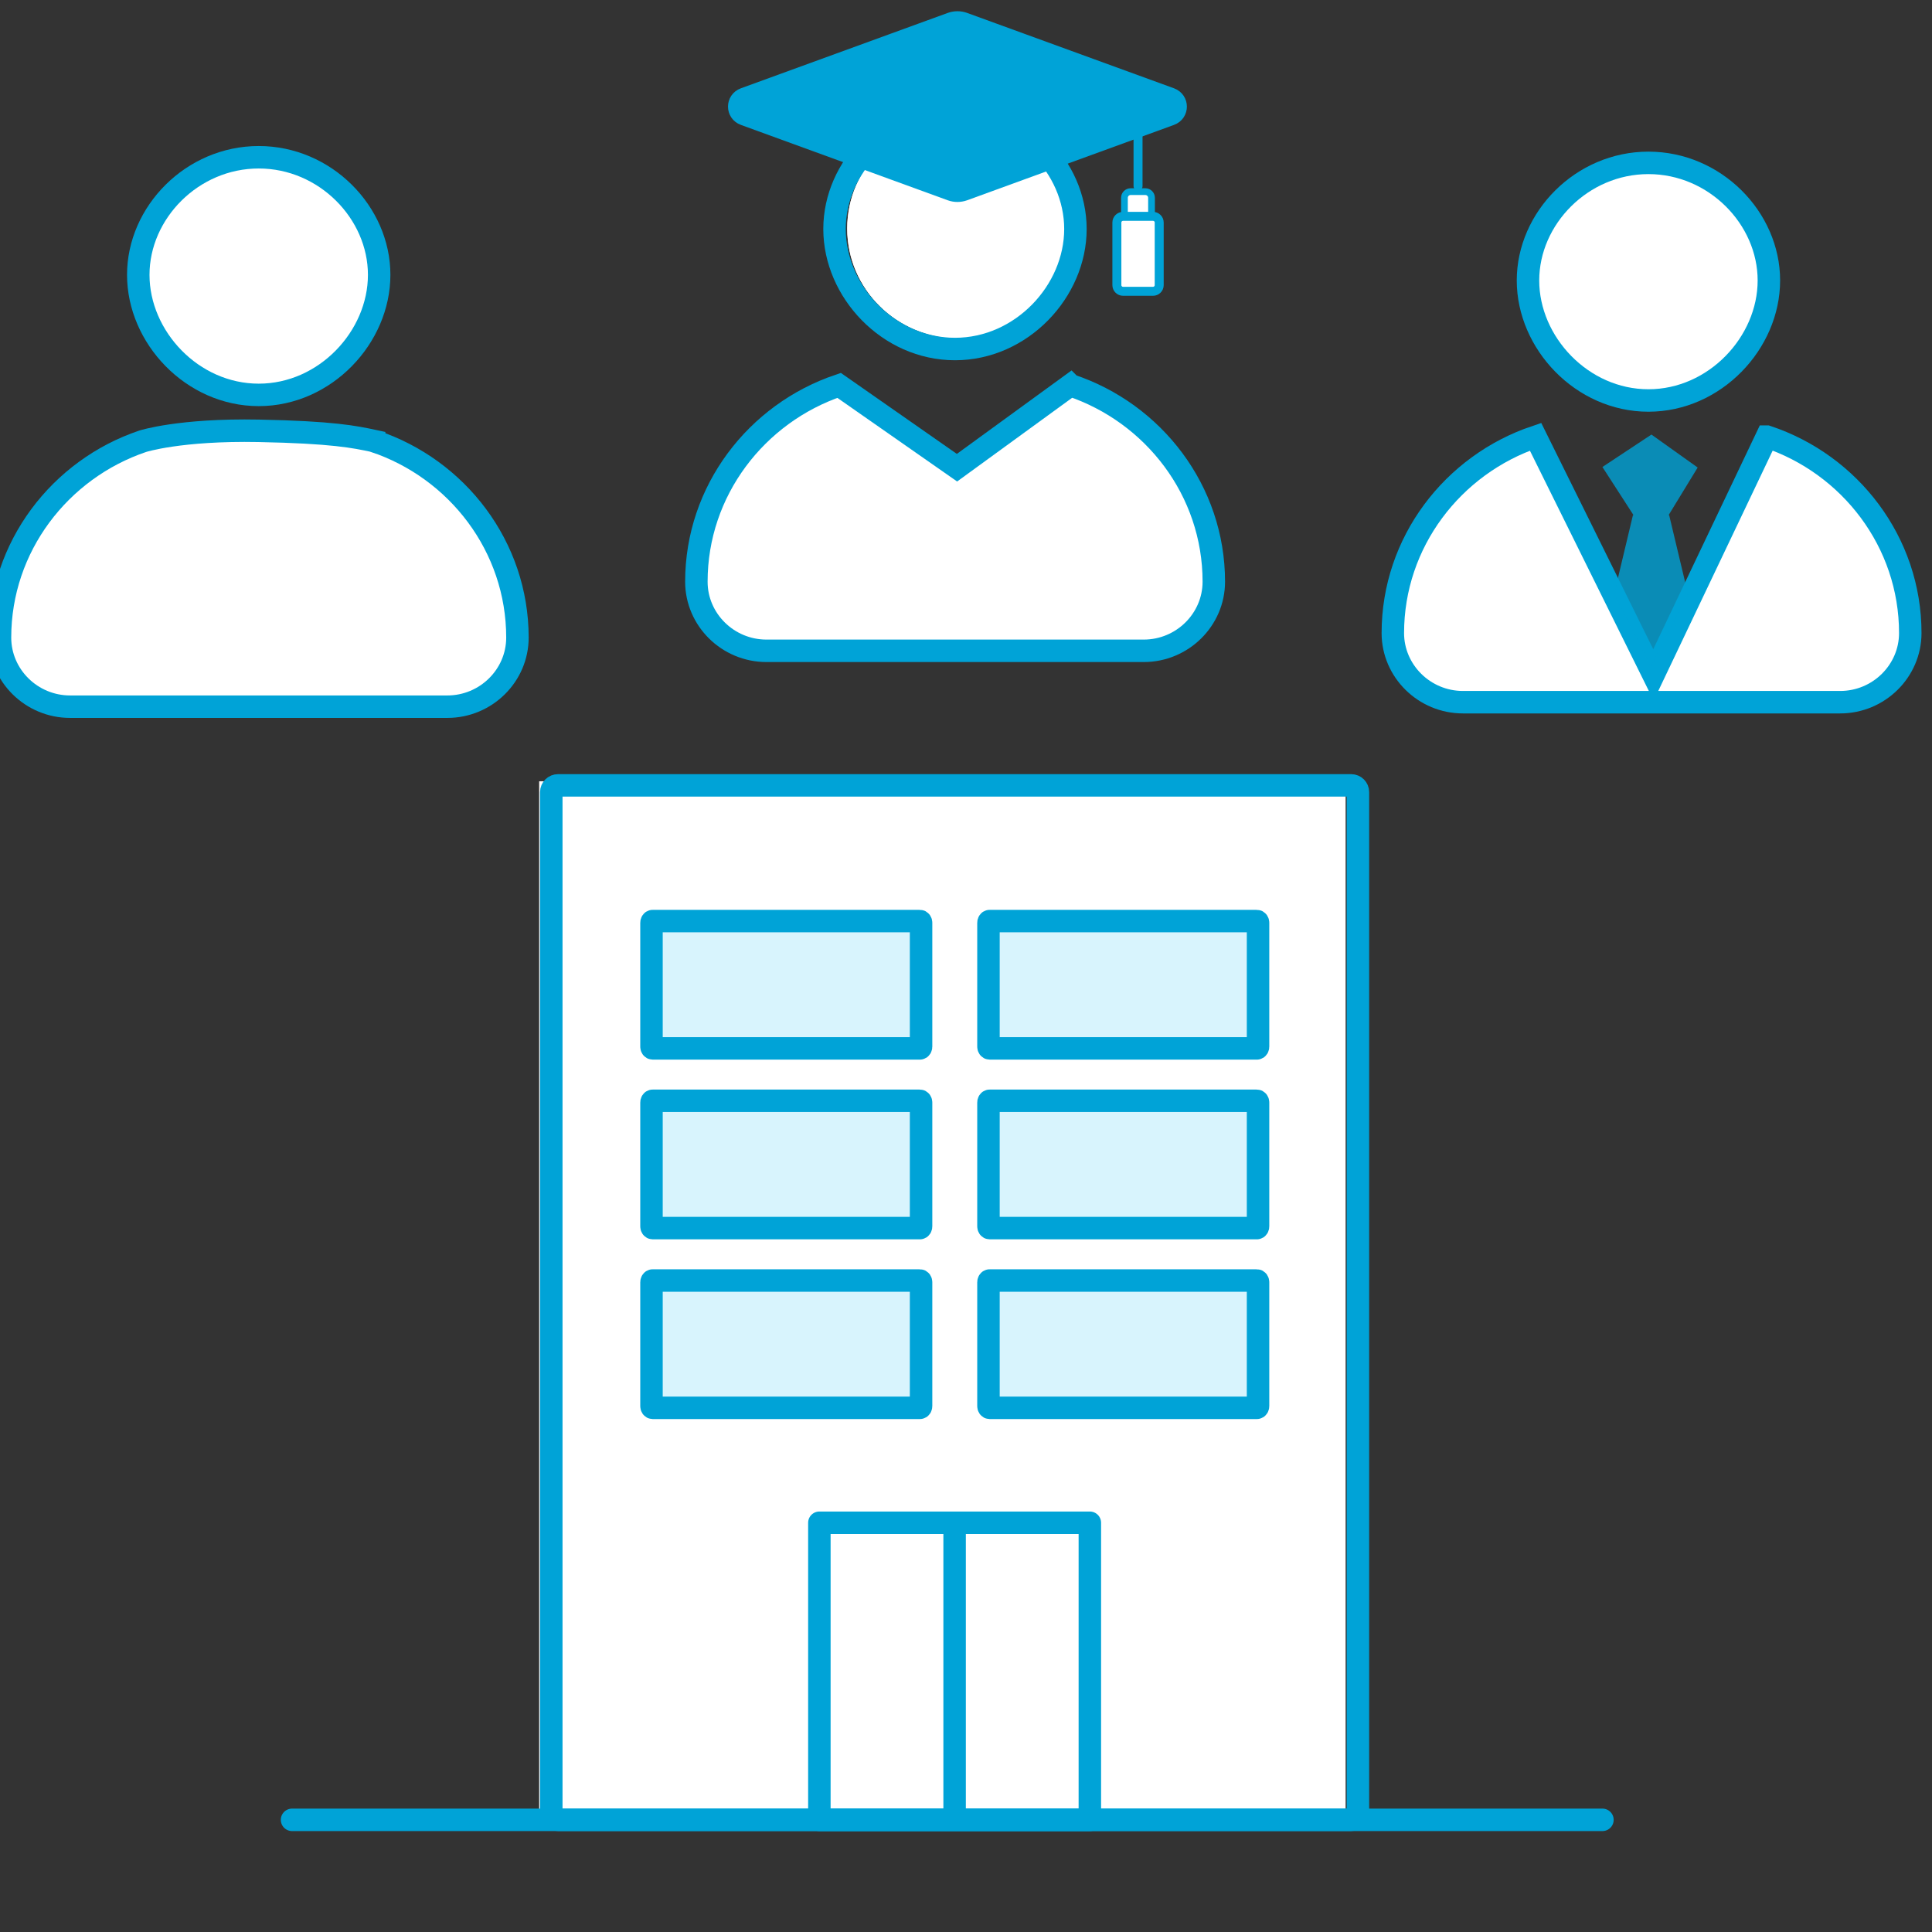 <svg width="86" height="86" viewBox="0 0 86 86" fill="none" xmlns="http://www.w3.org/2000/svg">
<rect x="0" y="0" width="86" height="86" fill="#333333" stroke="none"/>
<g clip-path="url(#clip0_2570_3333)">
<rect x="24" y="34.777" width="35.898" height="46.402" fill="white"/>
<path d="M60.145 34.96H24.841C24.675 34.96 24.54 35.093 24.54 35.257V80.71C24.54 80.874 24.675 81.007 24.841 81.007H60.145C60.312 81.007 60.446 80.874 60.446 80.71V35.257C60.446 35.093 60.312 34.96 60.145 34.96Z" stroke="#00A3D7" stroke-miterlimit="10"/>
<path d="M40.949 41H29.051C29.023 41 29 41.035 29 41.078V46.589C29 46.632 29.023 46.667 29.051 46.667H40.949C40.977 46.667 41 46.632 41 46.589V41.078C41 41.035 40.977 41 40.949 41Z" fill="#D8F4FD" stroke="#00A3D7" stroke-miterlimit="10"/>
<path d="M55.949 41H44.051C44.023 41 44 41.035 44 41.078V46.589C44 46.632 44.023 46.667 44.051 46.667H55.949C55.977 46.667 56 46.632 56 46.589V41.078C56 41.035 55.977 41 55.949 41Z" fill="#D8F4FD" stroke="#00A3D7" stroke-miterlimit="10"/>
<path d="M40.949 49H29.051C29.023 49 29 49.035 29 49.078V54.589C29 54.632 29.023 54.667 29.051 54.667H40.949C40.977 54.667 41 54.632 41 54.589V49.078C41 49.035 40.977 49 40.949 49Z" fill="#D8F4FD" stroke="#00A3D7" stroke-miterlimit="10"/>
<path d="M55.949 49H44.051C44.023 49 44 49.035 44 49.078V54.589C44 54.632 44.023 54.667 44.051 54.667H55.949C55.977 54.667 56 54.632 56 54.589V49.078C56 49.035 55.977 49 55.949 49Z" fill="#D8F4FD" stroke="#00A3D7" stroke-miterlimit="10"/>
<path d="M40.949 57H29.051C29.023 57 29 57.035 29 57.078V62.589C29 62.632 29.023 62.667 29.051 62.667H40.949C40.977 62.667 41 62.632 41 62.589V57.078C41 57.035 40.977 57 40.949 57Z" fill="#D8F4FD" stroke="#00A3D7" stroke-miterlimit="10"/>
<path d="M55.949 57H44.051C44.023 57 44 57.035 44 57.078V62.589C44 62.632 44.023 62.667 44.051 62.667H55.949C55.977 62.667 56 62.632 56 62.589V57.078C56 57.035 55.977 57 55.949 57Z" fill="#D8F4FD" stroke="#00A3D7" stroke-miterlimit="10"/>
<path d="M48.513 67.783H36.473V81.011H48.513V67.783Z" stroke="#00A3D7" stroke-miterlimit="10" stroke-linejoin="round"/>
<path d="M13 81.007H71.33" stroke="#00A3D7" stroke-miterlimit="10" stroke-linecap="round"/>
<path d="M42.493 67.783V81.007" stroke="#00A3D7" stroke-miterlimit="10"/>
<path d="M78.927 12.327C78.927 15.15 76.484 17.763 73.471 17.763C70.458 17.763 68.016 15.15 68.016 12.327C68.016 9.504 70.458 7 73.471 7C76.484 7 78.927 9.504 78.927 12.327Z" fill="white"/>
<path d="M78.739 12.485C78.739 15.258 76.338 17.827 73.377 17.827C70.416 17.827 68.016 15.258 68.016 12.485C68.016 9.71 70.416 7.25 73.377 7.25C76.338 7.25 78.739 9.71 78.739 12.485Z" stroke="#00A3D7" stroke-miterlimit="10"/>
<path d="M78.65 19.437L73.601 30.044L68.353 19.442C64.668 20.684 62 24.138 62 28.18C62 29.872 63.404 31.257 65.12 31.257H81.913C83.629 31.257 85.033 29.872 85.033 28.18C85.033 24.128 82.355 20.669 78.655 19.437H78.65Z" fill="white" stroke="#00A3D7" stroke-miterlimit="10"/>
<path opacity="0.8" d="M74.275 22.93L75.569 20.811L73.511 19.344L71.329 20.787L72.713 22.93H72.688L71.85 26.443L73.491 29.681L75.138 26.443L74.3 22.93H74.275Z" fill="#00A3D7"/>
<path d="M16.655 19.632C15.787 19.446 14.8 19.241 11.516 19.177C8.005 19.109 6.353 19.642 6.353 19.642C2.668 20.885 0 24.339 0 28.38C0 30.073 1.404 31.457 3.12 31.457H19.913C21.629 31.457 23.033 30.073 23.033 28.38C23.033 24.329 20.355 20.87 16.655 19.637V19.632Z" fill="white" stroke="#00A3D7" stroke-miterlimit="10"/>
<path d="M16.878 12.235C16.878 15.009 14.478 17.578 11.517 17.578C8.556 17.578 6.155 15.009 6.155 12.235C6.155 9.461 8.556 7 11.517 7C14.478 7 16.878 9.461 16.878 12.235Z" fill="white" stroke="#00A3D7" stroke-miterlimit="10"/>
<ellipse cx="42.673" cy="10.173" rx="4.96" ry="4.892" fill="white"/>
<ellipse cx="42.673" cy="10.173" rx="4.96" ry="4.892" fill="white"/>
<path d="M47.871 10.193C47.871 12.967 45.47 15.536 42.509 15.536C39.548 15.536 37.148 12.967 37.148 10.193C37.148 7.419 39.548 4.958 42.509 4.958C45.47 4.958 47.871 7.419 47.871 10.193Z" stroke="#00A3D7" stroke-miterlimit="10"/>
<path d="M47.648 17.145L42.599 20.819L37.352 17.155C33.666 18.398 30.998 21.852 30.998 25.893C30.998 27.586 32.402 28.97 34.118 28.97H50.911C52.627 28.97 54.031 27.586 54.031 25.893C54.031 21.842 51.352 18.383 47.653 17.15L47.648 17.145Z" fill="white" stroke="#00A3D7" stroke-miterlimit="10"/>
<path d="M52.087 5.09L42.877 8.446C42.708 8.505 42.525 8.505 42.361 8.446L33.151 5.09C32.824 4.973 32.824 4.518 33.151 4.4L42.361 1.044C42.53 0.985 42.713 0.985 42.877 1.044L52.087 4.4C52.414 4.518 52.414 4.973 52.087 5.09Z" fill="#00A3D7" stroke="#00A3D7" stroke-miterlimit="10"/>
<path d="M50.98 8.53H50.331C50.177 8.53 50.053 8.652 50.053 8.804V9.444C50.053 9.596 50.177 9.718 50.331 9.718H50.98C51.134 9.718 51.258 9.596 51.258 9.444V8.804C51.258 8.652 51.134 8.53 50.98 8.53Z" fill="white" stroke="#00A3D7" stroke-width="0.3" stroke-miterlimit="10"/>
<path d="M51.323 9.63H49.994C49.84 9.63 49.716 9.753 49.716 9.904V12.693C49.716 12.844 49.84 12.967 49.994 12.967H51.323C51.476 12.967 51.6 12.844 51.6 12.693V9.904C51.6 9.753 51.476 9.63 51.323 9.63Z" fill="white" stroke="#00A3D7" stroke-width="0.4" stroke-miterlimit="10"/>
<path d="M50.658 5.77V8.285" stroke="#00A3D7" stroke-width="0.4" stroke-linecap="round" stroke-linejoin="round"/>
</g>
<defs>
<clipPath id="clip0_2570_3333">
<rect width="86" height="86" fill="white"/>
</clipPath>
</defs>
</svg>
